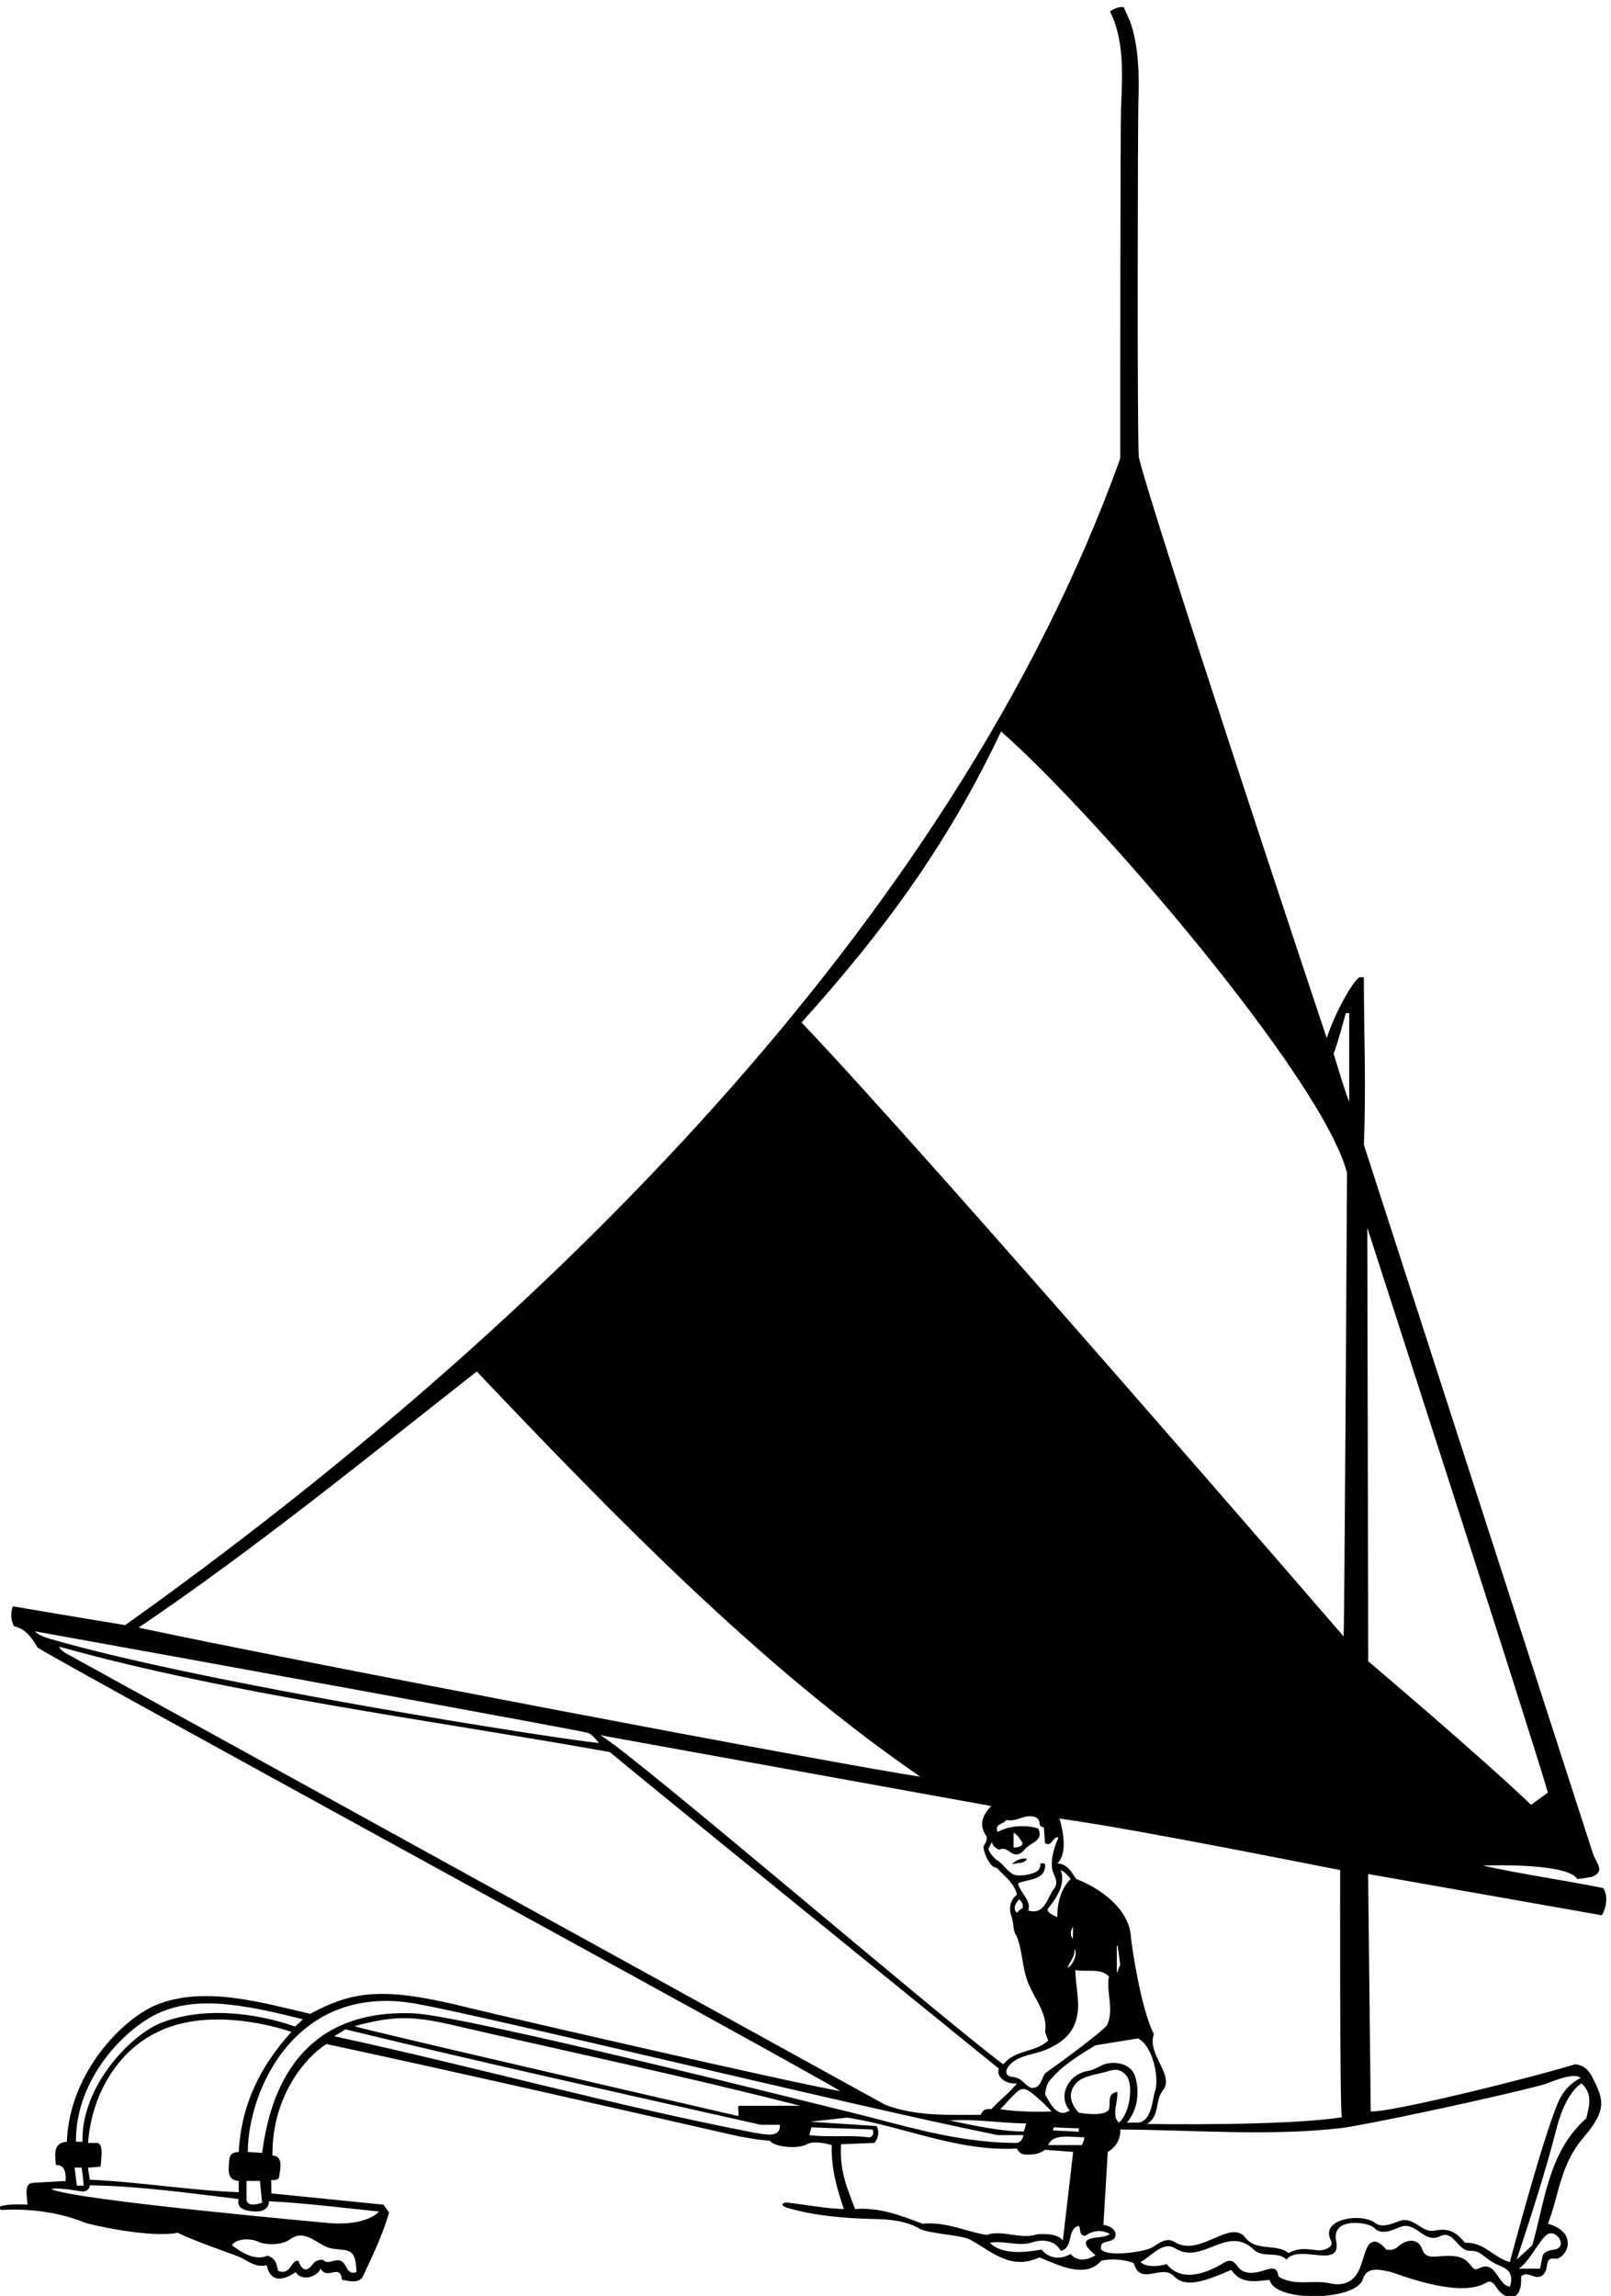 <?xml version="1.0" encoding="UTF-8" standalone="no"?>
<svg xmlns:inkscape="http://www.inkscape.org/namespaces/inkscape" xmlns:sodipodi="http://sodipodi.sourceforge.net/DTD/sodipodi-0.dtd" xmlns="http://www.w3.org/2000/svg" xmlns:svg="http://www.w3.org/2000/svg" version="1.1" id="svg1" width="549.521" height="783.155" viewBox="0 0 549.521 783.155">
  <defs id="defs1"></defs>
  <g id="g1" transform="translate(-96.139,-101.276)">
    <path id="path1" d="m 4834.36,2336.04 c -102.4,20.8 -207.2,35.2 -308,57.6 38.4,1.6 218.4,4.8 241.6,-34.4 12.73,0.94 24.8,3.2 37.6,5.6 36,14.4 11.13,34 2.4,60.8 l -587.21,1816.81 c 6.14,154.93 0,286.4 0,429.6 h -11.2 c -16,-9.6 -60.19,-83.93 -84,-156 -45.6,135.2 -457.25,1376.15 -482.14,1491.03 -4.32,71.74 -2.42,857.66 -1.03,902.49 2.3,74.63 1.67,148.91 -20.83,212.89 l -16.8,37.6 c -10.33,1.8 -24.8,-3.2 -35.2,-11.2 36.42,-70.59 32.42,-160.01 28.41,-247.66 -1.72,-37.51 -2.21,-829.14 -2.01,-898.74 -430.2,-1195.92 -1496.38,-2239.48 -2552.01,-2992.01 -95.198,15.39 -287.999,48.19 -287.999,48.19 -6.398,-15.19 -5.597,-37 3.2,-51.39 28,-4.8 47.203,-31.2 60,-54.41 124.8,-76 1928.809,-1058.4 2059.209,-1137.6 -133.6,23.2 -882.6,196.2 -960.4,215.5 -211.74,52.53 -289.66,41.83 -399.54,-17.23 -123.89,28.81 -271.51,72.63 -393.96,23.18 -86.18,-34.81 -223.786,-173.98 -230.106,-351.05 -37.336,-3.53 -29.668,-34.67 -28.203,-59.6 19.535,-0.07 26.535,-13.6 25,-41.2 l -83.664,-4.73 c -20.446,-1.73 -17.649,-22.18 -13.934,-56.07 -10.355,0.61 -52.707,2.61 -70.215,-4.59 -5.484,-2.26 0.141,-9.22 3.926,-8.98 72.43,4.48 150.199,-6.54 214.855,-33.04 8.305,-3.41 161.831,-39.79 237.031,-25.39 36.81,-20 152.59,-58.4 163.77,-64.72 20.2,-11.42 39.36,-24.59 64.23,-18.48 0,0 7.07,-63.67 74.4,-17.6 11.16,-22.31 51.25,-16.71 64.01,8.8 16,-31.2 50.4,15.2 54.4,-28.8 16,-2.4 39.19,-9.6 52,5.6 25.6,54.4 52,108.8 68.8,167.2 l -14.41,20 -287.39,28.93 c 0.26,9.54 -0.34,22.27 -0.61,34.27 4.8,-0.27 15.2,-0.8 20,5.6 3.74,24.13 11.54,55.87 -16.8,57.6 -1.14,153.04 85.5,251.94 138.41,285.6 297.6,-63.2 982.2,-219.4 1020.9,-228.4 38.7,-9 77.9,-16.8 116.7,-19.6 9.86,-15.96 71.24,-22.34 94.24,-9.24 16.23,9.25 46.85,3.37 64.16,-1.96 -1.6,-60 13.2,-111.13 31.2,-164 -47.35,1.23 -95.64,10.97 -144.88,16.5 -14.82,1.66 -17.42,-7.89 -2.51,-12.52 67.94,-21.06 151.14,-27.9 220.89,-29.37 42.05,-0.88 83.39,-3.79 119.3,-24.21 21.14,-13.67 106.8,-16.45 129.3,-28.12 56.13,-29.12 103.55,-81.12 179.5,-46.28 46.85,-18.74 116.98,-56.29 158.4,-8.8 21.2,5.93 55.2,4.8 83.2,-5.6 17.45,-61.09 71.27,-1.2 103.15,-33.67 29.4,-29.94 74.2,-15.63 147.25,16.07 22.77,-34.14 53.69,-30.84 98.4,-25.6 11.13,-57.87 221.53,-54.69 238.95,1.67 9.83,31.8 39.43,25.53 69.04,19.22 16.3,-3.47 172.82,-68.89 244.82,-29.69 14.87,10.26 22.51,-0.53 29.87,-12.12 18.92,-29.79 65.9,-42.18 62.13,29.72 17.6,16.8 35.2,-11.2 54.4,2.4 20.4,15.8 2.4,47.2 32,43.2 26.18,-4.86 67.52,65.11 -17.6,89.6 30.13,77 30.33,150.37 92.69,222.82 61.46,71.4 48.31,98.41 22.34,150.9 -9.02,18.24 -21.54,33.38 -45.43,35.08 -135.2,-40.8 -478.94,-124.73 -524,-120.8 l -6.67,608.87 599.33,-105.8 c 12.8,20.8 16.14,52.13 3.34,69.73 z m -660,2244.01 h 8.8 v -228 c -15.2,40.8 -27.2,82.4 -40,124 10.59,27.47 23.2,74.4 31.2,104 z m -884.01,722.4 c 244.31,-214.61 823.43,-888.5 887.2,-1132 0,0 -6.39,-1166.4 -8.8,-1188.81 0,0 -1053.82,1220.95 -1390.13,1574.41 212.8,236.54 374.93,457.6 511.73,746.4 z m 297.87,-3488.88 c -27.2,-5.6 -16.27,-26.33 -21.07,-44.73 -8.4,-18.4 -61.6,-12 -77.6,-8.8 -23.9,24.94 -26.96,52.62 -7.24,75.11 17.12,19.53 52.69,22.42 81.23,30.85 18.83,5.57 32.96,7.54 48.59,-11.57 17.37,-21.23 10.03,-93.95 -19.38,-119.99 -20.8,16.8 -1.33,55.94 -4.53,79.13 z m -300.27,-44.73 c 13.91,13.71 27.57,30.03 40.88,42.33 15.12,13.97 23.88,11.32 38.69,0.45 22.18,-16.26 52.43,-48.38 52.43,-48.38 -39.06,-1.93 -89.6,-0.8 -132,5.6 z m 66.53,-36.53 c -0.86,-6.2 -3.66,-14.07 -6.06,-20.47 -56,-0.8 -132.47,16.2 -190.07,28.2 71.2,4 126.53,-6.73 196.13,-7.73 z m -5.68,700.72 c 16.05,20.57 52.38,23.08 36.75,55.81 -32.8,10.4 -74.4,7.2 -104,-8.8 -3.6,8.1 -2.31,12.75 1.04,16.04 5.59,5.47 16.91,7.14 20.91,14.64 13.2,-3.2 27.05,1.12 39.75,5.72 14.77,5.35 42.88,7.77 45.49,-12.32 0.75,-5.79 0.99,-11.66 11.21,-12.08 l 3.2,-40.8 c 18.4,-11.2 19.2,19.2 34.4,14.4 -14.73,-31.57 -22.74,-69.99 -12.85,-91.78 6.05,-13.31 12.08,-26.43 0.85,-40.22 -16.77,-20.9 -21.77,-67.6 -65.6,-55.2 8.8,26.4 -20.8,44.8 -26.4,69.6 22.4,11.2 72,6.4 69.6,48.8 -2.4,4.8 -8,1.6 -12,2.4 0.57,-10.82 -3.42,-16.98 -9.67,-20.75 -15.72,-9.49 -46.51,-12.36 -56.99,-8.36 -18.13,6.92 -28.72,28.39 -44.91,37.55 -2.88,1.62 -24.28,21.86 -20.93,30.96 0.87,2.36 8.5,15.8 8.5,15.8 0,-9.6 10.4,-16.8 17.6,-20 13.6,6 22,-1.2 30.4,-7.1 14.28,-10.03 26.56,-3.4 33.65,5.69 z m -26.45,7.01 v 37.6 c 8.8,-3.2 17.25,-15.72 23.2,-26.4 -1.6,-12.3 -23.2,-11.2 -23.2,-11.2 z m 120.8,-57.6 c 10.4,-4.8 18.78,-14.37 25.6,-23.2 -26.4,-26.4 -34.4,-64 -34.4,-97.6 -8.8,4 -30.4,12.8 -23.2,22.4 22.4,28 45.6,63.2 32,98.4 z m 35.53,-207.66 c 0.07,4.74 1.91,4.97 2.59,-0.03 2.68,-19.7 -12.77,-41.2 -20.52,-42.71 5.53,13.52 17.67,27.04 17.93,42.74 z m -3.53,60.46 -0.7,-29.42 c -9.51,11.41 -4,26.75 0.7,29.42 z m -129.6,48.8 c -6.4,-1.6 -10.4,-7.2 -14.4,-11.2 -12.8,10.4 -2.4,25.6 5.6,34.4 6.15,-5.5 11.2,-12.8 8.8,-23.2 z m -94.13,187.16 c 6.12,-9.19 -1.02,-18.39 -5.57,-27.58 -3.49,-7.06 13.3,-55.58 33.3,-55.58 22.4,-24 44.8,-39.2 52,-68.8 -17.6,-13.6 -21.6,-36 -14.4,-55.2 7.54,-21.27 2.6,-36.4 13,-50 14.4,-35.2 13.4,-65.2 23.8,-102.8 12.8,-49.6 58.4,-92.8 49.6,-144 l 8,-22.4 c -33.6,-31.2 -84,-22.4 -115.2,-60.8 -160.79,118.94 -950.6,797.8 -1033.6,844 l 1002.4,-181.59 c -23.61,-25.76 -30.98,-48.77 -13.33,-75.25 z m 73.95,-577.89 c 25.09,16.04 56.22,17.51 82.95,29.37 43.5,19.29 70.04,43.85 77.77,89.87 5.88,34.99 -4.86,74.89 -5.34,113.09 28.8,-5.6 65.6,6.4 86.4,-16.8 -8.36,-33.1 13.47,-84.09 -4.37,-122.83 -7.84,-17.01 -159.63,-125.17 -159.63,-125.17 -10.4,-15.2 -10.4,-38.4 -35.2,-37.6 -19.97,8.56 -21.82,25.66 -48.93,28.46 -25.76,2.65 -16.14,27.24 6.35,41.61 z m 178.58,-196.47 c -0.27,-6.4 -3.33,-13.53 -6.4,-20 h -86.4 c 12,30.13 55.94,20.27 92.8,20 z m -80.8,17.6 2.4,8 c 20.8,-0.8 44,-2.6 64,-2.4 v -8.8 z m 212.8,132 c -10.32,47.24 -65.2,45.41 -85.78,35.61 -12.23,-5.81 -24,-13.02 -37.91,-15.26 -48.78,-7.86 -77.94,-63.54 -45.91,-101.15 -32.8,-21.6 -49.73,19 -63.2,40.8 0,0 1.53,22.27 10.35,33.87 29.94,39.37 86.83,73.21 119.25,92.53 l 108.8,17.6 c 38.34,-19.63 55.82,-103.73 42.95,-137.74 -5.44,-14.36 -7,-75.65 -43.08,-78.26 h -28.67 c 26.4,29.6 32.8,74.4 23.2,112 z m -48.8,271.2 v 70.26 l 2.19,-0.04 6.54,-48.34 z m 118.4,-300 c 30.87,38.54 -42.4,92 -23.2,144 -32.8,60 -58.16,232.24 -59.15,249.65 -4.04,71.36 -79.34,125.06 -140.05,147.95 -12,17.6 -24,40 -48.8,40 33.74,30.2 5.6,115.2 5.6,115.2 212,-29.6 685.6,-126.4 720.01,-132 0,0 -1.34,-607 4.26,-634.2 -138.4,-22.4 -484.27,-17.8 -499.47,-17 33.6,20.8 19.27,59 40.8,86.4 z m -1760,1843.21 c 353.6,-372 728.8,-758.4 1137.6,-1039.21 -197.6,28.81 -1643.2,304 -2004.81,382.41 296.8,200.8 579.21,430.4 867.21,656.8 z M 812.477,2994.51 c 445.603,-80 1391.843,-253.39 1414.863,-259.51 13.81,-3.67 22.18,-15.75 31.81,-26.96 -93.6,8.47 -1007.2,150.41 -1408.009,267.21 -13.868,4.39 -28.93,8.86 -38.664,19.26 z m 105.066,-70.46 c -17.801,11.06 -36,16 -43.199,31.2 443.996,-124 948.406,-187.21 1412.406,-270.41 80.4,-67.73 998,-812 998,-812 -8,-16.8 13.4,-41 46.4,-37.6 -17.67,-22.27 -41.33,-40.73 -66.4,-66.4 -22.13,4.27 -26.4,-14.4 -26.4,-14.4 -88,0 -164.8,-4 -244.8,25.6 z m 209.867,-909.72 c 97.16,45.06 213.06,25.56 372.34,-14.95 l -20,-18.47 c -105.19,36.61 -238.49,51.58 -345.74,8.54 -74.21,-29.77 -202.822,-159.78 -199.666,-303.81 h -16.801 c -1.059,162.89 126.737,290.13 209.867,328.69 z m 207.73,-355.09 c -25.41,-1.55 -23.6,-13.65 -25.42,-34.91 -2.55,-29.83 6.99,-37.56 25.42,-39.49 v -28.8 c -128,4.8 -255.4,26.53 -382.597,32.13 0.465,7.2 -3.27,19 -3.801,31.07 8.801,-0.2 20.801,1.6 32,2.4 1.735,21.67 9.27,61.8 -11.199,60.8 h -20.801 c 8,116.8 71.198,234.4 179.198,284.8 100.01,49.6 238.4,34.4 342.4,0 -80,-88 -128.8,-186.4 -135.2,-308 z m 20,-74.4 h 34.4 l 5.47,-55.8 c -14.4,-4.8 -35.87,-9.8 -39.87,6.2 z m -423.199,34.4 c 3.067,-16.93 4.2,-31.13 5.602,-46.4 h -17.602 l -5.597,46.4 z m 664.809,-239.2 c -15.41,6.3 -32.64,-10.68 -44.21,1.6 -1.66,1.75 -17.46,2.21 -24.99,-7.28 -11.89,-15 -25.39,-30.58 -39.6,5.68 -19.2,3.6 -18.18,-39.13 -52,-25.6 -4.81,21.6 -6.54,30.93 -26.54,38.93 -34.4,-15.2 -71.46,11.4 -91.87,26.67 11.94,17.37 47.91,19.67 73.33,6.65 4.81,-2.47 50.81,-11.85 79.47,10.95 39.21,24.5 69.42,-20.55 103.87,-26.07 41.53,-6.64 61.01,4.64 62.87,-60.33 -25.6,-9.6 -23.53,21.6 -40.33,28.8 z m 98.39,126.4 c 0,0 -28.73,-36.23 -124.3,-29.99 -12.72,1.33 -658.965,59.19 -716.496,87.59 18.199,5.07 72.883,-5.6 79.75,-6.09 8.242,-0.6 17.332,4.04 19.515,15.82 131.201,-2.39 255.131,-20.13 381.531,-35.33 -8.5,-30.24 32,-31.5 43.83,-31.81 35.16,-0.9 33.77,26.21 33.77,26.21 95.94,-5 186.4,-16.6 282.4,-26.4 z m 964.81,201.6 c -363.2,70.4 -718.4,169.6 -1080,248 l 28.8,17.6 c 355.2,-86.4 707.2,-164 1065.6,-244.8 h 48.8 c 1.6,-36 -40,-23.47 -63.2,-20.8 z m -40.8,69.6 c -6.27,-0.53 -0.8,-16 -2.4,-26.4 -288,66.4 -946.41,218.4 -984.8,230.4 92.98,25.95 146.78,27.2 243.38,4.93 300.4,-69.25 603.48,-133.1 899.82,-208.93 z m -835.18,237.07 c -314.51,13.18 -372.25,-233.53 -388.83,-357.87 l -36.8,2.4 c 1,161.13 124.71,434.72 430.91,380.24 184.3,-32.8 1116.14,-260.94 1492.3,-337.04 h 66.4 c -1.4,-8.06 -8,-20.8 -20,-20 -158.84,0.65 -297.71,48.58 -441.74,82.92 -33.7,8.03 -970.05,243.82 -1102.24,249.35 z m 1014.38,-312.27 5.6,20 c 52.8,-2.6 103.2,-3.2 155.2,-5.6 6.73,-2.2 4,-21.8 -8.94,-20 -50.39,6.4 -101.46,-0.8 -151.86,5.6 z m 290.4,-227.2 c -53.6,20 -108,42.4 -172.8,37.6 -20.8,53.6 -40.73,101.33 -35.93,166.13 l 84.73,3.47 c 11.2,10.4 13.73,29.6 6.4,43.2 l -170.4,11.2 94.73,10.47 c 143.2,-21.6 283.67,-88.07 435.67,-79.27 3.4,-9 11.53,-15.6 22.27,-15.47 22.4,-0.93 34.53,1.87 49.73,12.27 l 72,-5.6 -26.4,-227.2 c -12,20 -62.55,17.29 -68,15.5 -40.59,-13.31 -87.09,13.01 -128,-1.1 -54.4,8.8 -102.4,34.4 -164,28.8 z m 380,-77.6 c -24.8,-14.4 -54.4,-13.6 -74.4,11.2 -42.4,-7.2 -101.6,-14.4 -132.8,17.6 37.8,6.3 73.76,-10.67 108.96,1.06 24.08,8.03 58.57,6.28 72.64,-21.86 33.6,6.4 15.2,56.8 46.4,64 6.4,-8 -1.26,-23.87 16.34,-25.47 20,13.6 41.26,16.67 63.66,4.67 -16.51,-11.56 -40.59,-6.08 -55.57,-14.29 -18.06,-9.9 7.1,-30.38 18.77,-40.11 -25.8,-15.6 -48.8,-15.2 -64,3.2 z m 1126.41,-84 c -32,4 -35.2,71.2 -80.8,46.4 -9.22,-5.52 -15.2,2.42 -21.33,10.59 -18.01,23.99 -46.8,24.01 -84.69,20.46 -17.31,-1.63 -31.88,0.09 -37.8,17.96 -11.08,33.44 -44.47,23.68 -61.08,8.31 -8.08,-7.47 -18.81,-11.31 -31.1,-8.52 -11.2,12.8 -28,29.6 -43.2,14.4 -10.96,-10.85 -15.26,-40.53 -26.38,-65.81 -16.15,-36.71 -48.1,-41.12 -72.99,-35.38 -44.84,10.35 -94.31,-8.39 -134.24,17.99 -2.42,25.75 -18.14,21.4 -35.66,15.81 -17.64,-5.64 -50.7,-14.8 -68.28,8.84 -8.5,11.43 -16.58,22.58 -36.86,9.75 -33.72,-20.92 -105.12,-54.5 -145.92,-2.5 -16.8,-6.4 -52.48,-9.5 -66.88,4.9 26.4,13.6 57.45,55.22 88.8,35.2 70.4,-44 132.8,62.4 201.61,-3.2 22.39,-22.4 62.39,-3.2 84,-25.6 33.26,41.58 142.97,-27.58 127.25,48.41 -12.72,61.49 83.83,48.5 98.52,32.25 17.12,-18.95 46.96,-4.82 64.62,2.54 43.03,17.27 60.8,-44 104.01,-23.2 34.17,17.08 44.26,-38.05 75.95,-37.44 32.51,0.64 35.59,-21.74 76.21,-38.01 21.36,-8.55 37.25,-21.12 26.24,-54.15 z m 115.16,95.51 c -11.56,-2.04 -25.69,-4.11 -30.89,-15.31 l -6.67,-33.8 h -54.4 c 28.54,20 50.49,70.39 71,86.44 23.94,18.74 56.44,-31.07 20.96,-37.33 z m 80.84,336.49 c -97.6,-87.2 -105.6,-211.2 -138.4,-325.6 l -40,-36.8 c 36.48,110.79 72.96,222.15 102.21,336.49 24.43,95.49 64.19,115.51 64.19,115.51 28,-27.2 20.8,-54.4 12,-89.6 z m -109.84,86.37 c 14.6,3.98 77.84,33.83 95.44,17.03 -23.2,-11.8 -39.1,-28.46 -50.54,-48.08 -34.31,-58.86 -131.06,-424.12 -131.06,-424.12 -44.27,12.45 -64.27,51.2 -115.2,49.6 -20,24 -38.07,39 -77.6,31.2 -31.2,-7.2 -49.61,32 -84,26.4 -21.7,-6.3 -48.92,-22.4 -69.32,-6.5 -33.51,26.13 -142.2,10.82 -112.76,-45.16 9.31,-17.72 -17.9,-26.39 -32.37,-25.45 -21.43,1.39 -45.24,9.52 -75.96,-6.89 -32,24.8 -82.4,4 -109.59,37.6 -38.67,54.2 -118.41,-51.2 -184.01,-8.8 -20.33,12.2 -39.2,-3.6 -56.4,-14.4 -17.2,-10.8 -113.2,-25.6 -130.8,-5.6 -7.2,31.2 36.8,10.4 36.8,40 -1.6,15.2 -20.8,22.4 -31.2,23.2 l 11.2,187.2 c 20.8,12 33.6,33.6 32,57.6 190.5,-1.23 383.36,-17.56 566.25,3.57 58.39,6.75 402.98,79.95 519.12,111.6 z m -451.77,2197.64 c 0,0 419.21,-1296.01 463.21,-1448.81 l -43.2,-31.2 c -131.2,125.61 -417.6,368 -417.6,368 l -2.41,1112.01" style="fill:#000000;fill-opacity:1;fill-rule:nonzero;stroke:none" transform="matrix(0.133,0,0,-0.133,0,1056)"></path>
    <path id="path2" d="m 3356.75,2411.24 c -12,3.2 -32.8,-4.8 -37.6,-14.4 12,4.8 31.2,0.8 37.6,14.4" style="fill:#000000;fill-opacity:1;fill-rule:nonzero;stroke:none" transform="matrix(0.133,0,0,-0.133,0,1056)"></path>
  </g>
</svg>
